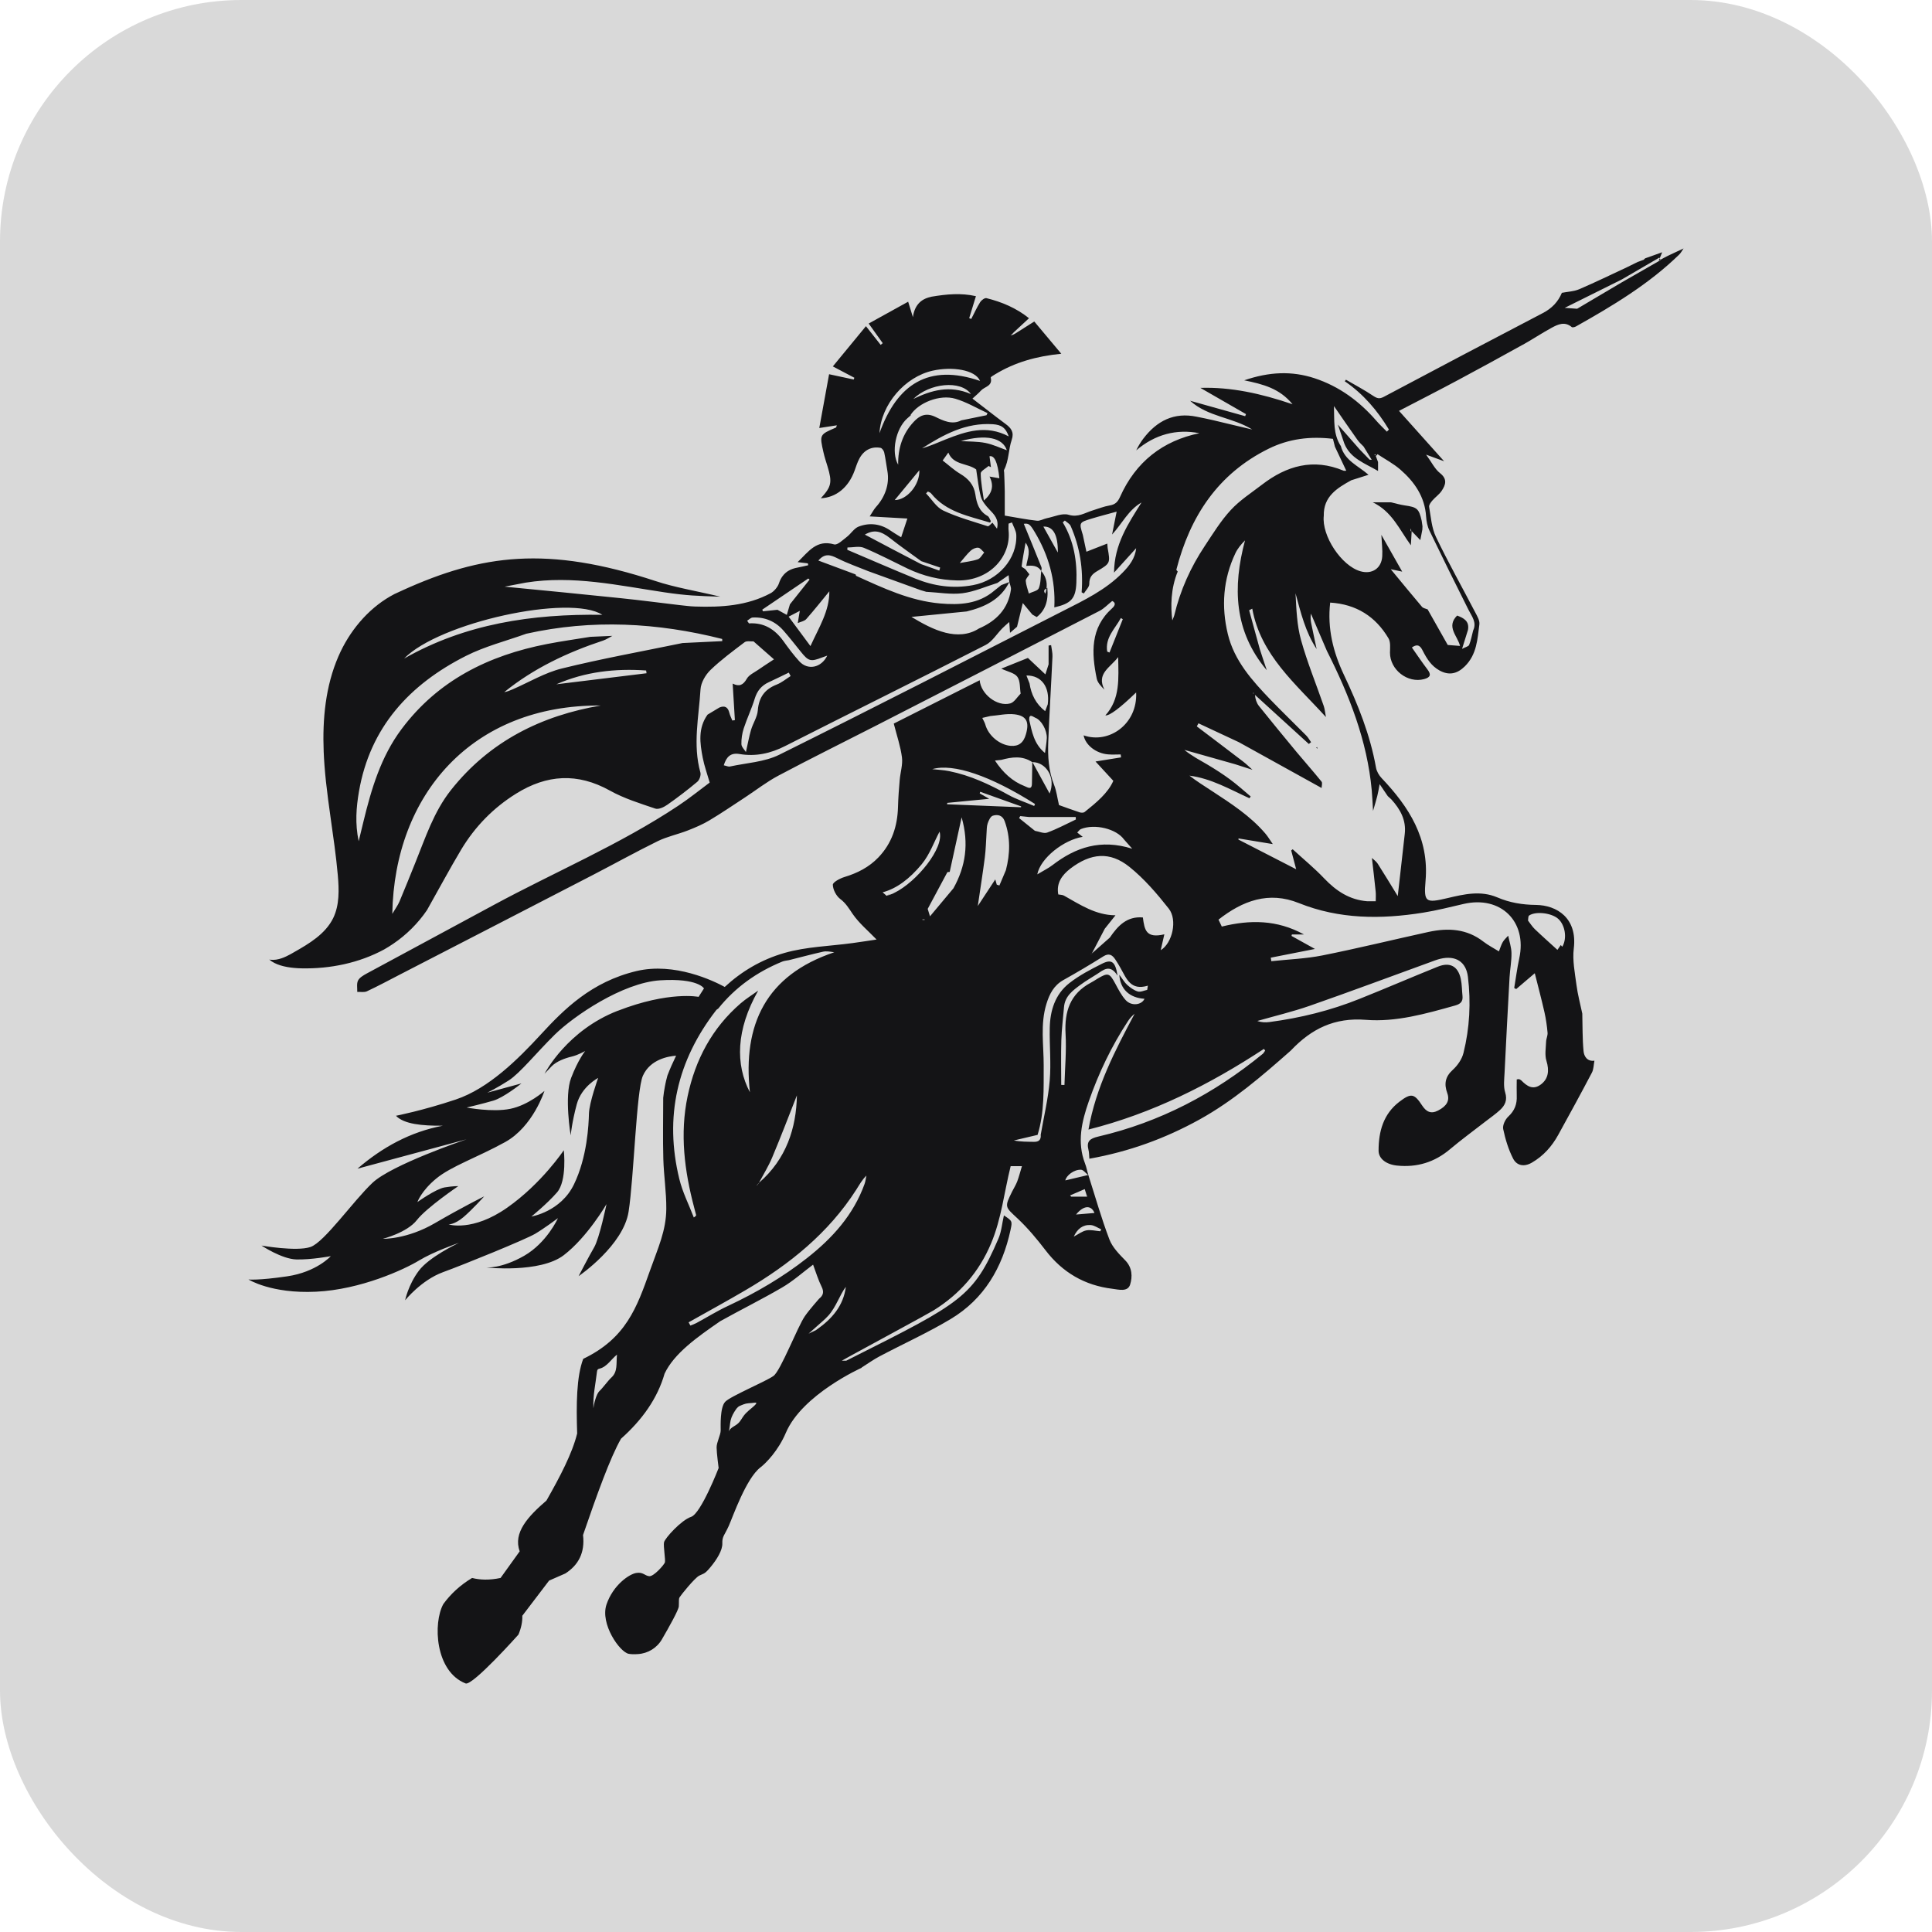 <svg xmlns="http://www.w3.org/2000/svg" width="80" height="80" viewBox="0 0 80 80" fill="none"><g clip-path="url(#clip0_237_2)"><rect width="80" height="80" rx="10" fill="#D9D9D9"></rect><path d="M54.503 30.964C54.522 30.977 54.539 30.99 54.557 31.003C54.55 30.978 54.542 30.955 54.535 30.931C54.525 30.942 54.513 30.952 54.503 30.964Z" fill="#141416"></path><path d="M58.421 22.575C58.434 22.353 58.442 22.207 58.455 21.994C58.597 22.141 58.695 22.244 58.812 22.365C58.843 22.201 58.87 22.067 58.896 21.933C58.899 21.886 58.899 21.84 58.902 21.793C58.892 21.717 58.88 21.641 58.869 21.564C58.755 21.062 58.679 21.001 58.168 20.928C57.974 20.9 57.784 20.843 57.593 20.799H56.841C57.641 21.181 57.94 21.919 58.419 22.577L58.421 22.575ZM58.414 21.903C58.414 21.903 58.425 21.903 58.431 21.903C58.432 21.933 58.435 21.963 58.437 21.994C58.428 21.994 58.421 21.994 58.412 21.994V21.903H58.414Z" fill="#141416"></path><path d="M36.871 37.031C36.817 37.041 36.763 37.053 36.725 37.082C36.757 37.071 36.814 37.05 36.871 37.031Z" fill="#141416"></path><path d="M63.06 14.274C63.461 14.049 63.846 13.793 64.249 13.573C64.511 13.432 64.791 13.298 65.081 13.542C65.111 13.568 65.207 13.546 65.256 13.518C66.778 12.662 68.272 11.768 69.531 10.542C69.605 10.47 69.653 10.373 69.712 10.288C69.497 10.39 69.279 10.489 69.062 10.593C68.964 10.641 68.868 10.695 68.76 10.754C68.763 10.758 68.764 10.762 68.767 10.767C68.228 11.076 67.688 11.384 67.15 11.694C66.543 12.053 65.939 12.412 65.306 12.785C65.154 12.774 64.919 12.757 64.791 12.748C65.516 12.387 66.337 11.98 67.155 11.572C67.672 11.271 68.191 10.969 68.708 10.668C68.714 10.677 68.72 10.687 68.725 10.697C68.713 10.727 68.701 10.758 68.687 10.794C68.711 10.78 68.737 10.767 68.76 10.754C68.749 10.735 68.737 10.717 68.725 10.697C68.764 10.601 68.796 10.523 68.826 10.446C68.59 10.53 68.356 10.615 68.121 10.698C68.095 10.722 68.07 10.747 68.046 10.77L68.05 10.76C67.977 10.788 67.902 10.815 67.829 10.843L67.838 10.835C67.685 10.91 67.533 10.986 67.381 11.06C66.72 11.367 66.065 11.688 65.395 11.975C65.174 12.069 64.916 12.078 64.674 12.125C64.516 12.5 64.259 12.768 63.892 12.96C61.689 14.108 59.493 15.267 57.3 16.432C57.118 16.529 57.02 16.496 56.862 16.392C56.5 16.149 56.111 15.943 55.733 15.723C55.717 15.744 55.702 15.765 55.684 15.787C56.453 16.314 57.038 17 57.512 17.787C57.483 17.817 57.456 17.846 57.428 17.874C57.283 17.725 57.131 17.584 56.995 17.427C56.294 16.618 55.462 16.002 54.433 15.662C53.489 15.353 52.558 15.393 51.52 15.748C52.307 15.91 52.984 16.082 53.522 16.74C52.215 16.293 50.962 16.02 49.704 16.061C50.316 16.412 50.955 16.78 51.594 17.148C51.573 17.198 51.58 17.182 51.559 17.233C50.799 17.019 50.039 16.807 49.279 16.594C50.022 17.267 51.04 17.277 51.853 17.786C51.309 17.655 50.764 17.523 50.218 17.396C49.998 17.344 49.777 17.301 49.555 17.256C48.614 17.059 47.903 17.427 47.344 18.161C47.237 18.303 47.141 18.455 47.049 18.648C47.831 17.982 48.721 17.754 49.665 17.938C48.147 18.251 47.025 19.124 46.377 20.579C46.283 20.787 46.176 20.893 45.947 20.93C45.703 20.971 45.468 21.068 45.229 21.141C44.912 21.238 44.644 21.435 44.249 21.316C43.986 21.236 43.649 21.398 43.346 21.458C43.206 21.486 43.066 21.578 42.935 21.562C42.51 21.515 42.087 21.43 41.605 21.35C41.605 21.045 41.608 20.695 41.605 20.345C41.602 20.084 41.589 19.823 41.58 19.562C41.579 19.528 41.562 19.485 41.576 19.458C41.78 19.065 41.754 18.617 41.893 18.213C42.001 17.895 41.869 17.724 41.636 17.553C41.19 17.223 40.753 16.877 40.267 16.505C40.409 16.373 40.524 16.281 40.622 16.171C40.769 16.008 41.113 15.99 41.024 15.638C41.016 15.608 41.144 15.538 41.214 15.495C42.021 15.005 42.908 14.751 43.946 14.648C43.554 14.18 43.202 13.76 42.827 13.313C42.541 13.493 42.283 13.658 42.024 13.821C41.997 13.834 41.969 13.848 41.942 13.863C41.909 13.87 41.876 13.877 41.843 13.884C41.866 13.867 41.889 13.85 41.912 13.833C41.935 13.808 41.958 13.783 41.981 13.758C42.179 13.575 42.377 13.39 42.609 13.177C42.077 12.752 41.483 12.503 40.848 12.346C40.776 12.327 40.638 12.429 40.588 12.509C40.448 12.732 40.338 12.973 40.217 13.208C40.188 13.197 40.161 13.185 40.132 13.174C40.221 12.883 40.31 12.592 40.411 12.264C39.793 12.122 39.184 12.182 38.574 12.285C38.562 12.285 38.55 12.293 38.539 12.295C38.11 12.386 37.864 12.666 37.802 13.135C37.736 12.917 37.684 12.75 37.605 12.493C37.051 12.8 36.529 13.088 35.97 13.397L36.552 14.21C36.523 14.232 36.495 14.255 36.466 14.28C36.285 14.049 36.103 13.818 35.857 13.506C35.361 14.108 34.939 14.622 34.486 15.172C34.827 15.351 35.101 15.496 35.377 15.642C35.363 15.685 35.367 15.672 35.351 15.715C35.047 15.651 34.741 15.585 34.331 15.496C34.198 16.233 34.067 16.946 33.925 17.723C34.229 17.675 34.432 17.645 34.652 17.611C34.63 17.667 34.627 17.7 34.614 17.705C33.933 17.996 33.931 17.996 34.099 18.734C34.143 18.93 34.208 19.124 34.267 19.317C34.466 19.975 34.429 20.154 33.988 20.632C34.624 20.601 35.134 20.183 35.386 19.489C35.446 19.323 35.499 19.15 35.583 18.993C35.769 18.64 36.085 18.476 36.46 18.544C36.522 18.555 36.597 18.662 36.613 18.735C36.67 18.991 36.7 19.253 36.746 19.511C36.841 20.051 36.643 20.588 36.272 20.994C36.186 21.09 36.124 21.213 36.012 21.383C36.558 21.413 37.031 21.439 37.572 21.471C37.486 21.731 37.408 21.966 37.315 22.248C37.136 22.137 37.003 22.062 36.88 21.975C36.466 21.687 36.009 21.63 35.552 21.806C35.364 21.879 35.238 22.099 35.067 22.231C34.902 22.357 34.675 22.582 34.54 22.542C33.807 22.33 33.481 22.842 33.028 23.277C33.211 23.299 33.331 23.313 33.451 23.327C33.455 23.353 33.461 23.379 33.467 23.405C33.319 23.438 33.173 23.476 33.026 23.502C32.755 23.551 32.547 23.661 32.404 23.859C32.402 23.862 32.401 23.863 32.398 23.866C32.339 23.948 32.291 24.042 32.255 24.154C32.207 24.302 32.053 24.486 31.915 24.561C30.937 25.087 29.869 25.15 28.788 25.115C28.574 25.11 28.361 25.077 28.147 25.057C27.332 24.961 26.518 24.853 25.701 24.769C24.1 24.604 22.497 24.445 20.894 24.292C21.185 24.236 21.478 24.181 21.771 24.125C23.722 23.813 25.607 24.243 27.523 24.528C28.444 24.664 28.887 24.677 29.825 24.707C28.819 24.466 27.944 24.325 27.15 24.062C22.656 22.584 19.947 22.959 16.685 24.436C16.685 24.436 16.682 24.438 16.68 24.439C16.56 24.494 16.44 24.549 16.318 24.605C16.318 24.605 16.317 24.607 16.315 24.608C16.269 24.631 16.224 24.657 16.179 24.683C16.173 24.684 16.169 24.687 16.165 24.69C15.209 25.239 14.455 26.157 14.014 27.177C13.478 28.409 13.349 29.777 13.403 31.126C13.408 31.215 13.412 31.303 13.416 31.392C13.422 31.488 13.428 31.584 13.435 31.68C13.452 31.912 13.474 32.143 13.498 32.372C13.552 32.866 13.619 33.358 13.688 33.849C13.8 34.643 13.916 35.434 13.987 36.232C14.04 36.837 14.061 37.473 13.796 38.018C13.474 38.673 12.805 39.072 12.169 39.432C12.129 39.456 12.089 39.478 12.049 39.501C12.043 39.504 12.037 39.507 12.032 39.51C11.914 39.574 11.792 39.635 11.667 39.678C11.516 39.73 11.359 39.759 11.203 39.741C11.185 39.739 11.168 39.736 11.149 39.733C11.404 39.953 11.8 40.044 12.168 40.079C12.174 40.08 12.178 40.08 12.184 40.08C12.29 40.09 12.392 40.096 12.49 40.097C13.671 40.122 14.873 39.875 15.907 39.314C16.035 39.241 16.16 39.163 16.282 39.08C16.828 38.711 17.308 38.233 17.679 37.689C17.817 37.444 17.954 37.196 18.091 36.95L18.092 36.948C18.19 36.772 18.288 36.596 18.386 36.421C18.62 35.998 18.858 35.58 19.105 35.166C19.673 34.225 20.425 33.452 21.369 32.864C22.645 32.068 23.915 31.991 25.255 32.737C25.84 33.063 26.498 33.266 27.137 33.483C27.271 33.527 27.492 33.422 27.63 33.325C28.058 33.025 28.474 32.707 28.874 32.372C28.964 32.296 29.033 32.099 29.002 31.988C28.68 30.838 28.937 29.687 29.007 28.543C29.025 28.266 29.211 27.945 29.418 27.744C29.854 27.323 30.348 26.961 30.832 26.593C30.915 26.529 31.076 26.565 31.201 26.557C31.467 26.79 31.733 27.025 32.049 27.302C31.78 27.479 31.583 27.603 31.394 27.736C31.228 27.851 31.016 27.944 30.925 28.103C30.77 28.375 30.605 28.441 30.338 28.306C30.368 28.81 30.398 29.315 30.43 29.819C30.394 29.825 30.359 29.829 30.323 29.835C30.282 29.729 30.227 29.626 30.2 29.515C30.144 29.285 30.016 29.204 29.79 29.296C29.627 29.395 29.463 29.492 29.299 29.591C28.898 30.15 28.98 30.767 29.099 31.379C29.164 31.716 29.283 32.041 29.387 32.404C28.963 32.719 28.539 33.063 28.085 33.364C25.663 34.974 22.978 36.103 20.43 37.481C18.68 38.43 16.926 39.368 15.176 40.316C15.043 40.39 14.886 40.48 14.824 40.605C14.761 40.733 14.798 40.914 14.793 41.072C14.926 41.066 15.08 41.1 15.194 41.047C15.656 40.831 16.108 40.587 16.564 40.352C19.223 38.98 21.884 37.61 24.541 36.235C25.442 35.769 26.328 35.276 27.238 34.829C27.628 34.639 28.068 34.548 28.477 34.389C28.783 34.269 29.092 34.139 29.374 33.97C29.874 33.672 30.355 33.342 30.842 33.024C31.305 32.72 31.745 32.375 32.233 32.117C33.55 31.416 34.889 30.756 36.218 30.076C39.326 28.484 42.432 26.892 45.536 25.292C45.713 25.201 45.855 25.045 46.054 24.886C46.173 24.939 46.217 25.04 46.049 25.189C45.14 26.005 45.196 27.038 45.413 28.097C45.447 28.262 45.58 28.405 45.733 28.558C45.386 27.891 45.972 27.644 46.301 27.209C46.315 28.103 46.391 28.938 45.771 29.623C45.944 29.642 46.369 29.325 47.045 28.673C47.111 29.981 45.916 30.818 44.87 30.449C44.945 30.851 45.383 31.197 45.884 31.237C46.056 31.252 46.232 31.24 46.406 31.24C46.41 31.28 46.414 31.322 46.42 31.362C46.09 31.415 45.761 31.468 45.363 31.532C45.591 31.78 45.821 32.03 46.1 32.332C45.883 32.835 45.399 33.233 44.909 33.626C44.866 33.66 44.771 33.657 44.711 33.639C44.406 33.538 44.104 33.427 43.851 33.336C43.778 33.028 43.747 32.753 43.649 32.505C43.418 31.925 43.383 31.323 43.406 30.717C43.452 29.541 43.527 28.366 43.58 27.189C43.587 27.032 43.544 26.872 43.524 26.714C43.489 26.72 43.455 26.724 43.42 26.73V27.509C43.382 27.627 43.344 27.746 43.287 27.925C43.001 27.657 42.781 27.451 42.563 27.244C42.207 27.388 41.852 27.529 41.461 27.687C41.733 27.816 42.011 27.863 42.128 28.027C42.252 28.201 42.224 28.485 42.263 28.721C42.12 28.862 42 29.081 41.832 29.127C41.286 29.273 40.611 28.734 40.567 28.167C39.369 28.772 38.171 29.376 37.009 29.962C37.137 30.465 37.289 30.905 37.348 31.359C37.387 31.66 37.282 31.98 37.255 32.292C37.222 32.669 37.194 33.047 37.184 33.424C37.161 34.215 36.929 34.922 36.373 35.503C35.985 35.908 35.505 36.153 34.968 36.315C34.781 36.372 34.484 36.53 34.486 36.637C34.491 36.841 34.627 37.1 34.794 37.226C35.028 37.402 35.152 37.619 35.31 37.849C35.571 38.228 35.94 38.534 36.297 38.904C35.989 38.95 35.649 39.003 35.308 39.05C34.366 39.179 33.393 39.199 32.488 39.458C31.516 39.736 30.701 40.228 30.01 40.867C29.548 40.616 27.933 39.835 26.358 40.209C24.494 40.652 23.357 41.789 22.402 42.827C21.447 43.864 20.236 45.07 18.871 45.529C17.505 45.986 16.396 46.202 16.396 46.202C16.729 46.549 17.475 46.62 18.341 46.613C16.991 46.867 15.834 47.505 14.801 48.393L19.318 47.176C19.224 47.208 16.216 48.232 15.425 48.977C14.62 49.735 13.431 51.44 12.856 51.635C12.28 51.833 10.828 51.576 10.828 51.576C10.828 51.576 11.667 52.134 12.27 52.151C12.875 52.168 13.697 52.015 13.697 52.015C13.697 52.015 13.108 52.671 11.892 52.85C10.677 53.028 10.288 52.98 10.288 52.98C10.288 52.98 11.23 53.576 13.083 53.487C14.938 53.4 16.741 52.565 17.357 52.191C17.934 51.841 18.887 51.503 19.005 51.463C18.88 51.523 17.765 52.059 17.345 52.616C16.901 53.207 16.776 53.841 16.776 53.841C16.776 53.841 17.442 53.009 18.341 52.679C19.24 52.351 21.761 51.324 22.161 51.088C22.547 50.857 23.072 50.466 23.103 50.441C23.09 50.473 22.633 51.465 21.707 51.998C20.766 52.538 20.127 52.485 20.127 52.485C20.127 52.485 22.362 52.727 23.345 51.974C24.327 51.221 25.114 49.86 25.114 49.86C25.114 49.86 24.824 51.273 24.599 51.655C24.38 52.029 23.98 52.804 23.959 52.843C24.015 52.804 25.812 51.563 26.029 50.171C26.249 48.758 26.35 45.153 26.621 44.544C26.924 43.862 27.684 43.736 27.996 43.714C27.865 43.983 27.743 44.257 27.636 44.537C27.615 44.61 27.597 44.683 27.579 44.759C27.572 44.791 27.565 44.822 27.559 44.854L27.558 44.858C27.555 44.868 27.554 44.878 27.551 44.888C27.551 44.895 27.548 44.901 27.548 44.908C27.542 44.934 27.536 44.96 27.532 44.987C27.502 45.141 27.479 45.298 27.462 45.459C27.462 46.315 27.443 47.154 27.467 47.99C27.486 48.679 27.595 49.367 27.59 50.055C27.582 50.966 27.25 51.664 26.912 52.619C26.369 54.148 25.922 55.414 24.15 56.267C23.869 57.008 23.86 58.148 23.899 59.357C23.695 60.185 23.189 61.147 22.628 62.134C21.865 62.792 21.237 63.465 21.52 64.236L20.727 65.34C20.253 65.439 19.874 65.422 19.548 65.34C19.049 65.64 18.661 66.004 18.358 66.419C17.924 67.204 18.013 69.209 19.278 69.707C19.564 69.82 21.467 67.686 21.467 67.686C21.58 67.418 21.636 67.157 21.628 66.905L22.737 65.449L23.412 65.153C23.942 64.809 24.228 64.306 24.142 63.562C24.709 61.913 25.267 60.353 25.715 59.574C26.588 58.796 27.223 57.912 27.519 56.879C27.911 56.046 28.858 55.373 29.825 54.707C30.675 54.233 31.549 53.801 32.388 53.311C32.844 53.045 33.245 52.682 33.668 52.366C33.785 52.678 33.879 52.995 34.024 53.287C34.13 53.503 34.084 53.645 33.916 53.778C33.916 53.778 33.511 54.234 33.329 54.498C33.03 54.927 32.326 56.758 32.03 56.973C31.71 57.205 30.25 57.811 30.029 58.045C29.808 58.279 29.842 59.048 29.842 59.231C29.842 59.415 29.673 59.717 29.673 59.935C29.673 60.153 29.757 60.787 29.757 60.787C29.757 60.787 29.026 62.675 28.618 62.809C28.21 62.943 27.531 63.696 27.496 63.863C27.462 64.029 27.564 64.598 27.531 64.698C27.496 64.799 27.071 65.284 26.884 65.267C26.697 65.25 26.628 65.082 26.34 65.134C26.051 65.183 25.387 65.634 25.114 66.438C24.843 67.24 25.66 68.411 26.034 68.481C26.142 68.501 26.276 68.502 26.414 68.492C26.828 68.467 27.202 68.239 27.409 67.881C27.7 67.379 28.101 66.664 28.108 66.515C28.12 66.282 28.097 66.214 28.143 66.137C28.187 66.058 28.758 65.345 28.954 65.244C29.151 65.144 29.174 65.189 29.423 64.888C29.673 64.587 29.921 64.197 29.91 63.908C29.899 63.617 30.004 63.567 30.175 63.188C30.345 62.81 30.891 61.218 31.49 60.76C31.717 60.587 32.23 60.062 32.538 59.334C33.215 57.738 35.679 56.637 35.679 56.637L35.675 56.629C35.955 56.449 36.18 56.291 36.423 56.162C37.401 55.645 38.416 55.187 39.364 54.619C40.754 53.787 41.508 52.486 41.844 50.929C41.924 50.559 41.915 50.558 41.57 50.327C41.493 50.656 41.471 50.99 41.343 51.288C40.31 53.691 39.802 53.95 35.312 56.207C35.255 56.237 35.196 56.266 35.137 56.296C35.104 56.311 35.073 56.329 35.04 56.344H34.857C34.892 56.324 34.963 56.284 35.065 56.228C35.117 56.198 35.178 56.165 35.245 56.128C36.182 55.615 38.418 54.409 38.658 54.26C39.743 53.584 40.539 52.675 41.039 51.486C41.468 50.465 41.577 49.383 41.849 48.288H42.316C42.25 48.505 42.197 48.715 42.122 48.919C42.067 49.062 41.983 49.195 41.913 49.334C41.586 49.993 41.612 49.966 42.138 50.457C42.561 50.854 42.938 51.307 43.291 51.768C43.996 52.692 44.917 53.227 46.064 53.366C46.315 53.396 46.696 53.51 46.796 53.191C46.895 52.871 46.891 52.496 46.597 52.192C46.342 51.932 46.062 51.648 45.937 51.32C45.605 50.446 45.35 49.543 45.065 48.652C45.015 48.495 44.988 48.327 44.927 48.173C44.59 47.291 44.792 46.441 45.085 45.602C45.495 44.43 46.026 43.317 46.71 42.278C46.783 42.166 46.874 42.066 46.982 41.978C46.173 43.499 45.38 45.017 45.071 46.772C47.716 46.106 50.089 44.908 52.336 43.433C52.353 43.456 52.37 43.478 52.388 43.503C52.353 43.549 52.327 43.606 52.285 43.64C50.273 45.289 48.022 46.471 45.479 47.062C45.124 47.145 44.981 47.26 45.072 47.618C45.1 47.727 45.096 47.843 45.108 47.98C46.752 47.688 48.249 47.141 49.668 46.357C51.06 45.586 52.251 44.559 53.433 43.516C53.442 43.507 53.458 43.493 53.466 43.484C54.305 42.602 55.256 42.126 56.556 42.229C57.805 42.33 59.04 41.976 60.253 41.636C60.472 41.575 60.582 41.474 60.559 41.243C60.534 41.007 60.538 40.765 60.488 40.534C60.373 40.007 60.037 39.825 59.532 40.03C58.45 40.465 57.38 40.928 56.296 41.361C55.095 41.844 53.847 42.152 52.563 42.321C52.402 42.341 52.238 42.338 52.063 42.276C52.787 42.069 53.522 41.895 54.232 41.648C55.896 41.067 57.548 40.45 59.204 39.848C59.349 39.796 59.494 39.736 59.645 39.7C60.267 39.553 60.705 39.816 60.783 40.444C60.912 41.503 60.857 42.563 60.6 43.599C60.537 43.857 60.355 44.12 60.154 44.302C59.837 44.589 59.793 44.89 59.928 45.262C60.041 45.572 59.909 45.798 59.55 45.984C59.25 46.141 59.055 46.032 58.888 45.777C58.562 45.277 58.431 45.251 57.944 45.622C57.278 46.132 57.084 46.857 57.084 47.646C57.084 47.976 57.397 48.218 57.848 48.264C58.671 48.348 59.401 48.128 60.04 47.588C60.52 47.184 61.028 46.814 61.524 46.428C61.721 46.275 61.929 46.132 62.112 45.963C62.321 45.768 62.425 45.554 62.326 45.234C62.248 44.983 62.288 44.692 62.301 44.42C62.364 43.1 62.435 41.781 62.508 40.461C62.527 40.13 62.593 39.798 62.587 39.467C62.584 39.226 62.499 38.986 62.451 38.745C62.374 38.832 62.284 38.91 62.227 39.007C62.162 39.117 62.126 39.246 62.067 39.395C61.843 39.255 61.622 39.143 61.429 38.994C60.738 38.455 59.96 38.414 59.149 38.59C57.684 38.911 56.226 39.269 54.754 39.563C54.062 39.7 53.349 39.725 52.643 39.801C52.636 39.752 52.627 39.703 52.62 39.655C53.206 39.539 53.792 39.424 54.449 39.294C54.087 39.093 53.782 38.924 53.479 38.755C53.486 38.723 53.486 38.728 53.494 38.695H53.995C52.879 38.079 51.755 38.08 50.592 38.367C50.517 38.209 50.53 38.236 50.455 38.08C51.455 37.296 52.535 36.892 53.782 37.394C55.456 38.066 57.181 38.07 58.924 37.792C59.488 37.702 60.044 37.56 60.602 37.431C62.139 37.073 63.244 38.155 62.909 39.685C62.821 40.089 62.77 40.501 62.7 40.91C62.727 40.925 62.754 40.94 62.781 40.956C63.018 40.754 63.254 40.553 63.552 40.299C63.69 40.849 63.831 41.377 63.952 41.911C64.015 42.189 64.055 42.474 64.081 42.758C64.093 42.88 64.025 43.007 64.021 43.133C64.011 43.398 63.959 43.681 64.034 43.924C64.159 44.33 64.117 44.673 63.802 44.907C63.471 45.151 63.226 44.973 62.994 44.738C62.969 44.715 62.936 44.701 62.904 44.686C62.896 44.682 62.883 44.686 62.805 44.696C62.805 44.916 62.797 45.145 62.805 45.374C62.821 45.715 62.719 45.989 62.458 46.232C62.328 46.351 62.211 46.596 62.244 46.752C62.333 47.173 62.461 47.599 62.657 47.979C62.81 48.272 63.113 48.328 63.432 48.142C63.912 47.863 64.262 47.467 64.525 46.989C64.995 46.136 65.463 45.281 65.916 44.418C65.992 44.274 65.989 44.086 66.022 43.92C65.722 43.964 65.592 43.736 65.572 43.532C65.522 43.014 65.533 42.49 65.519 41.97C65.437 41.575 65.329 41.183 65.278 40.784C65.212 40.282 65.107 39.766 65.167 39.275C65.322 38.017 64.468 37.481 63.598 37.471C63.037 37.465 62.512 37.378 62.001 37.159C61.309 36.864 60.623 37.027 59.932 37.19C59.033 37.402 58.951 37.365 59.029 36.472C59.181 34.718 58.345 33.415 57.21 32.22C57.098 32.103 57.003 31.937 56.976 31.779C56.736 30.432 56.233 29.177 55.651 27.948C55.206 27.007 54.956 26.027 55.08 24.952C56.161 25.019 56.959 25.527 57.494 26.431C57.586 26.585 57.559 26.822 57.556 27.02C57.552 27.733 58.285 28.305 58.971 28.12C59.233 28.048 59.272 27.934 59.105 27.716C58.884 27.426 58.682 27.123 58.463 26.812C58.739 26.614 58.839 26.799 58.922 26.964C59.088 27.286 59.27 27.575 59.605 27.762C59.998 27.979 60.336 27.906 60.656 27.591C61.153 27.101 61.178 26.466 61.258 25.852C61.278 25.697 61.169 25.515 61.089 25.362C60.546 24.319 59.968 23.293 59.46 22.233C59.28 21.859 59.251 21.409 59.177 20.989C59.164 20.912 59.244 20.803 59.307 20.73C59.429 20.587 59.596 20.476 59.698 20.322C59.861 20.075 59.942 19.839 59.629 19.592C59.412 19.422 59.283 19.142 59.052 18.826C59.349 18.935 59.549 19.008 59.797 19.099C59.155 18.383 58.553 17.71 57.93 17.013C58.757 16.582 59.579 16.164 60.392 15.728C61.285 15.251 62.173 14.763 63.06 14.271V14.274ZM24.943 25.458C22.036 25.416 19.27 25.826 16.733 27.27C18.18 25.779 23.59 24.59 24.943 25.458ZM18.671 32.717C17.959 33.619 17.618 34.683 17.199 35.719C16.98 36.258 16.767 36.799 16.54 37.334C16.471 37.493 16.364 37.636 16.244 37.842C16.33 32.894 19.552 29.177 24.877 29.214C22.444 29.628 20.286 30.676 18.671 32.717ZM23.037 28.335C24.232 27.812 25.476 27.674 26.755 27.763C26.761 27.802 26.766 27.839 26.772 27.878C25.524 28.031 24.277 28.183 23.037 28.335ZM28.262 26.627C26.594 26.972 24.916 27.273 23.264 27.681C22.559 27.855 21.907 28.249 21.23 28.543C21.116 28.591 21.004 28.641 20.879 28.66C22.1 27.67 23.494 27.015 24.975 26.524C25.109 26.479 25.229 26.396 25.356 26.33C25.053 26.345 24.748 26.358 24.444 26.37C23.846 26.468 23.245 26.551 22.652 26.667C20.227 27.137 18.131 28.176 16.623 30.196C15.771 31.336 15.376 32.672 15.047 34.03C14.988 34.272 14.929 34.513 14.852 34.834C14.696 34.091 14.752 33.428 14.864 32.773C15.324 30.111 16.959 28.34 19.291 27.161C20.078 26.763 20.957 26.542 21.794 26.241C24.518 25.634 27.219 25.779 29.904 26.458C29.904 26.488 29.904 26.518 29.907 26.548C29.359 26.574 28.809 26.601 28.262 26.627ZM25.313 57.044C25.178 57.167 24.956 57.478 24.82 57.602C24.691 57.723 24.591 58.134 24.571 58.31C24.554 57.743 24.653 57.366 24.719 56.803C24.724 56.77 24.729 56.734 24.751 56.71C24.774 56.685 24.808 56.677 24.841 56.668C25.126 56.598 25.318 56.274 25.548 56.092C25.509 56.46 25.59 56.794 25.313 57.044ZM31.009 58.402C30.938 58.466 30.869 58.529 30.81 58.605C30.724 58.714 30.667 58.846 30.563 58.939C30.496 59.002 30.412 59.044 30.336 59.095C30.27 59.141 30.207 59.198 30.174 59.27C30.224 59.124 30.218 58.963 30.254 58.813C30.293 58.647 30.379 58.496 30.477 58.356C30.503 58.322 30.527 58.287 30.562 58.26C30.601 58.227 30.649 58.207 30.697 58.188C30.759 58.162 30.822 58.137 30.888 58.121C30.964 58.104 31.044 58.101 31.123 58.096C31.157 58.095 31.299 58.066 31.316 58.092C31.346 58.137 31.05 58.364 31.009 58.402ZM25.578 41.854C23.498 42.662 22.586 44.39 22.549 44.461C22.566 44.443 22.659 44.34 22.842 44.153C23.043 43.946 23.403 43.814 23.674 43.751C23.941 43.688 24.231 43.519 24.231 43.519C24.231 43.519 23.935 43.884 23.648 44.638C23.359 45.393 23.63 47.014 23.63 47.014C23.63 47.014 23.682 46.467 23.882 45.727C24.081 44.987 24.768 44.635 24.768 44.635C24.768 44.635 24.4 45.652 24.387 46.115C24.375 46.576 24.317 47.904 23.767 49.042C23.218 50.179 22.003 50.374 22.003 50.374C22.003 50.374 22.641 49.861 23.064 49.376C23.487 48.891 23.346 47.628 23.346 47.628C23.346 47.628 22.434 49.003 20.999 50.009C19.564 51.015 18.575 50.701 18.575 50.701C18.575 50.701 18.825 50.708 19.189 50.4C19.542 50.101 20.019 49.572 20.049 49.539C20.022 49.552 19.147 49.984 18.006 50.649C16.848 51.325 15.851 51.297 15.851 51.297C15.851 51.297 16.856 51.042 17.262 50.52C17.669 50 18.977 49.115 18.977 49.115C18.977 49.115 18.763 49.109 18.406 49.169C18.047 49.23 17.284 49.775 17.284 49.775C17.284 49.775 17.439 49.318 18.059 48.805C18.68 48.291 19.757 47.931 20.917 47.291C22.075 46.651 22.544 45.173 22.544 45.173C22.544 45.173 21.886 45.758 21.135 45.913C20.382 46.068 19.322 45.86 19.322 45.86C19.322 45.86 20.003 45.702 20.434 45.573C20.851 45.449 21.549 44.898 21.592 44.862L20.178 45.246C20.178 45.246 20.592 45.044 21.065 44.739C21.537 44.434 22.202 43.6 22.972 42.842C23.742 42.084 25.775 40.688 27.344 40.592C28.914 40.496 29.15 40.928 29.15 40.928L28.927 41.278C28.927 41.278 27.706 41.029 25.583 41.854H25.578ZM28.13 48.823C27.502 46.252 28.036 43.918 29.657 41.828C29.677 41.801 29.71 41.786 29.739 41.765C30.45 40.878 31.348 40.243 32.396 39.816C32.481 39.782 32.577 39.776 32.668 39.758C33.138 39.64 33.606 39.514 34.078 39.408C34.214 39.377 34.363 39.403 34.544 39.432C31.721 40.375 30.746 42.418 31.052 45.228C30.447 44.079 30.474 42.643 31.395 41.019C31.151 41.195 30.891 41.354 30.665 41.55C29.484 42.572 28.792 43.877 28.473 45.39C28.145 46.949 28.342 48.482 28.743 49.999C28.77 50.103 28.799 50.205 28.824 50.31C28.828 50.331 28.816 50.356 28.729 50.413C28.526 49.884 28.263 49.37 28.13 48.823ZM32.998 45.357C32.974 46.701 32.566 47.992 31.424 48.98C31.419 48.987 31.415 48.995 31.411 49.002C31.391 49.029 31.371 49.057 31.351 49.085C31.335 49.086 31.319 49.088 31.319 49.088C31.319 49.088 31.332 49.083 31.346 49.079C31.365 49.052 31.385 49.023 31.405 48.996C31.411 48.99 31.418 48.984 31.424 48.98C31.61 48.631 31.823 48.291 31.975 47.927C32.345 47.046 32.684 46.153 32.998 45.357ZM33.819 55.055C33.806 55.065 33.791 55.074 33.777 55.084C33.678 55.131 33.58 55.177 33.481 55.224L34.03 54.737C34.126 54.652 34.221 54.566 34.301 54.476C34.627 54.111 34.771 53.616 35.025 53.284C34.926 54.071 34.448 54.614 33.819 55.055ZM35.798 49.03C35.337 50.307 34.471 51.267 33.419 52.093C32.411 52.887 31.313 53.526 30.154 54.071C29.701 54.281 29.276 54.546 28.837 54.784C28.799 54.804 28.762 54.82 28.722 54.836C28.677 54.854 28.633 54.87 28.588 54.889C28.564 54.844 28.539 54.8 28.513 54.755C28.543 54.738 28.574 54.721 28.602 54.705C29.358 54.28 30.119 53.864 30.866 53.426C32.689 52.358 34.306 51.06 35.459 49.258C35.584 49.063 35.692 48.858 35.876 48.679C35.851 48.797 35.838 48.919 35.798 49.03ZM63.317 37.91C63.597 37.719 64.265 37.806 64.529 38.053C64.808 38.311 64.89 38.838 64.706 39.176C64.702 39.186 64.69 39.192 64.683 39.2C64.666 39.178 64.648 39.153 64.631 39.13C64.581 39.202 64.532 39.272 64.489 39.332C64.17 39.04 63.857 38.764 63.555 38.475C63.446 38.371 63.366 38.239 63.272 38.119C63.285 38.047 63.274 37.938 63.317 37.91ZM56.936 18.807C56.943 18.816 56.959 18.823 56.959 18.83C56.959 18.839 56.944 18.847 56.937 18.856C56.928 18.849 56.921 18.84 56.913 18.833C56.92 18.824 56.927 18.816 56.936 18.807ZM43.803 22.879C43.589 22.494 43.395 22.147 43.203 21.804C43.607 21.789 43.811 22.138 43.803 22.879ZM43.114 23.64C43.087 23.882 43.102 24.138 43.015 24.356C42.971 24.468 42.745 24.505 42.602 24.577C42.556 24.403 42.487 24.23 42.474 24.055C42.467 23.971 42.567 23.878 42.625 23.782C42.57 23.711 42.513 23.638 42.455 23.565C42.402 23.526 42.298 23.481 42.303 23.449C42.344 23.135 42.405 22.823 42.467 22.471C42.719 22.817 42.535 23.127 42.497 23.433C42.734 23.41 42.964 23.406 43.114 23.64ZM40.802 18.341C40.473 18.276 40.129 18.287 39.787 18.264C40.828 17.972 41.52 18.127 41.691 18.644C41.414 18.546 41.115 18.403 40.802 18.341ZM39.059 21.141C38.773 21.006 38.581 20.674 38.346 20.432C38.371 20.405 38.397 20.377 38.421 20.352C38.467 20.377 38.526 20.393 38.556 20.432C39.184 21.21 40.119 21.37 40.998 21.64C41.001 21.64 41.019 21.601 41.03 21.579C40.986 21.506 40.96 21.402 40.895 21.366C40.54 21.17 40.441 20.839 40.388 20.476C40.33 20.079 40.098 19.82 39.757 19.618C39.502 19.466 39.279 19.257 39.033 19.068C39.139 18.92 39.2 18.836 39.269 18.74C39.48 19.271 40.072 19.172 40.422 19.44C40.484 19.826 40.517 20.206 40.616 20.568C40.669 20.759 40.816 20.936 40.957 21.084C41.166 21.303 41.379 21.503 41.283 21.892C41.205 21.789 41.151 21.717 41.096 21.644C41.03 21.695 40.944 21.804 40.898 21.79C40.279 21.59 39.644 21.416 39.059 21.141ZM40.754 22.878C40.667 22.975 40.595 23.124 40.486 23.161C40.247 23.241 39.989 23.266 39.743 23.313C39.911 23.118 40.037 22.946 40.193 22.803C40.273 22.73 40.407 22.668 40.507 22.68C40.596 22.688 40.672 22.807 40.754 22.878ZM40.741 20.726C40.69 20.343 40.613 19.973 40.609 19.605C40.608 19.503 40.82 19.399 40.934 19.296C40.967 19.311 41 19.329 41.033 19.344C41.013 19.195 40.993 19.045 40.973 18.892C41.172 18.853 41.309 19.114 41.382 19.804C41.261 19.783 41.148 19.763 40.975 19.733C41.178 20.141 41.066 20.442 40.741 20.726ZM41.113 17.566C41.477 17.591 41.643 17.715 41.77 18.071C40.839 17.578 39.997 17.863 39.161 18.194C38.835 18.323 38.517 18.471 38.18 18.564C39.076 17.991 39.999 17.492 41.113 17.566ZM40.892 17.107C40.878 17.137 40.862 17.165 40.848 17.194C40.5 17.264 40.154 17.336 39.806 17.406C39.42 17.604 39.05 17.416 38.739 17.265C38.331 17.066 38.065 17.217 37.828 17.475C37.371 17.965 37.18 18.569 37.191 19.243C36.891 18.724 37.088 17.747 37.572 17.321C37.621 17.278 37.669 17.237 37.716 17.194L37.704 17.182C38.029 16.678 38.913 16.319 39.559 16.511C40.022 16.647 40.45 16.903 40.892 17.107ZM37.819 16.52C38.484 15.864 39.785 15.727 40.204 16.317C39.318 15.937 38.561 16.161 37.819 16.52ZM36.417 17.938C36.485 16.741 37.472 15.604 38.618 15.349C39.428 15.168 40.382 15.308 40.583 15.774C38.456 15.042 37.143 15.907 36.417 17.938ZM37.048 20.707C37.367 20.319 37.722 19.89 38.068 19.471C38.091 20.079 37.549 20.708 37.048 20.707ZM36.865 22.291C37.282 22.621 37.72 22.923 38.148 23.237C38.408 23.326 38.668 23.415 38.93 23.502C38.918 23.544 38.905 23.585 38.894 23.627C38.644 23.538 38.394 23.449 38.145 23.362C37.749 23.154 37.351 22.948 36.955 22.741C36.568 22.538 36.183 22.333 35.812 22.137C36.18 21.923 36.466 21.975 36.865 22.291ZM35.088 22.671C35.318 22.671 35.577 22.602 35.772 22.684C36.386 22.939 36.976 23.253 37.575 23.541C38.229 23.853 38.911 24.019 39.642 24.035C41 24.061 41.875 23.018 41.763 21.963C41.753 21.872 41.763 21.777 41.763 21.683C41.81 21.665 41.856 21.65 41.903 21.633C41.965 21.803 42.073 21.972 42.082 22.145C42.127 23.133 41.332 24.035 40.292 24.229C39.466 24.383 38.674 24.271 37.908 23.961C36.963 23.575 36.026 23.166 35.086 22.767C35.086 22.734 35.088 22.703 35.09 22.671H35.088ZM34.676 23.118C35.088 23.325 35.528 23.478 35.958 23.653C36.677 23.913 37.397 24.174 38.117 24.435C38.203 24.461 38.289 24.486 38.375 24.512L38.368 24.506C38.864 24.532 39.368 24.625 39.852 24.565C40.345 24.502 40.816 24.287 41.297 24.14C41.444 24.039 41.59 23.938 41.764 23.816C41.78 23.961 41.787 24.031 41.794 24.1C41.817 24.206 41.875 24.317 41.86 24.418C41.745 25.219 41.25 25.716 40.532 26.027C40.101 26.305 39.606 26.313 39.155 26.2C38.65 26.073 38.178 25.807 37.74 25.545C38.503 25.469 39.266 25.393 40.029 25.319C40.771 25.136 41.431 24.832 41.793 24.101C41.681 24.143 41.569 24.186 41.458 24.229C41.365 24.303 41.273 24.378 41.179 24.452C40.522 25.017 39.733 25.058 38.928 24.988C37.684 24.878 36.571 24.352 35.455 23.846C35.44 23.839 35.438 23.806 35.429 23.786C34.92 23.597 34.412 23.408 33.886 23.211C34.155 22.896 34.392 22.975 34.676 23.118ZM33.385 25.636C33.718 25.259 34.03 24.865 34.341 24.485C34.349 25.302 33.903 25.992 33.559 26.753C33.239 26.322 32.951 25.933 32.656 25.535C32.804 25.458 32.947 25.383 33.119 25.294C33.107 25.359 33.102 25.389 33.096 25.421C33.076 25.547 33.054 25.673 33.034 25.8C33.153 25.746 33.306 25.723 33.385 25.636ZM33.468 23.955C33.487 23.969 33.505 23.985 33.524 23.999C33.252 24.34 32.981 24.683 32.709 25.024C32.671 25.154 32.632 25.286 32.58 25.461C32.448 25.389 32.32 25.32 32.194 25.25C31.993 25.272 31.793 25.292 31.593 25.313C31.583 25.29 31.573 25.267 31.564 25.244C32.198 24.814 32.834 24.385 33.468 23.955ZM31.013 25.813C30.987 25.776 30.963 25.74 30.937 25.703C31.013 25.657 31.088 25.574 31.167 25.57C31.672 25.545 32.103 25.727 32.438 26.107C32.689 26.392 32.923 26.693 33.162 26.989C33.478 27.383 33.566 27.408 34.043 27.224C34.106 27.2 34.17 27.178 34.255 27.148C34.007 27.656 33.448 27.767 33.099 27.385C32.86 27.124 32.646 26.835 32.438 26.545C32.086 26.058 31.638 25.773 31.013 25.813ZM30.797 30.159C30.934 29.742 31.125 29.345 31.253 28.926C31.352 28.604 31.533 28.386 31.833 28.249C32.112 28.12 32.386 27.984 32.662 27.851C32.688 27.898 32.714 27.945 32.738 27.994C32.549 28.113 32.37 28.265 32.165 28.345C31.665 28.54 31.422 28.876 31.379 29.416C31.358 29.69 31.18 29.948 31.099 30.222C31.016 30.507 30.964 30.802 30.887 31.14C30.828 31.043 30.704 30.931 30.7 30.815C30.694 30.596 30.73 30.366 30.797 30.159ZM45.942 27.02C45.91 27.007 45.878 26.994 45.847 26.981C45.752 26.399 46.174 26.034 46.413 25.591C46.439 25.607 46.465 25.624 46.492 25.641C46.308 26.101 46.126 26.56 45.942 27.02ZM46.487 23.709C45.784 24.429 44.881 24.859 44.001 25.307C40.095 27.3 36.193 29.305 32.266 31.253C31.655 31.555 30.911 31.59 30.227 31.739C30.157 31.755 30.072 31.71 29.97 31.69C30.076 31.343 30.249 31.16 30.621 31.222C31.289 31.335 31.906 31.2 32.517 30.889C35.278 29.488 38.055 28.117 40.813 26.707C41.09 26.565 41.276 26.247 41.507 26.014C41.587 25.931 41.678 25.858 41.791 25.756C41.803 25.911 41.812 26.024 41.823 26.203C41.945 26.098 42.028 26.025 42.113 25.952C42.184 25.661 42.254 25.369 42.352 24.971C42.531 25.187 42.639 25.317 42.748 25.448C42.806 25.481 42.864 25.514 42.928 25.551C43.274 25.287 43.421 24.883 43.367 24.339C43.357 24.348 43.346 24.356 43.334 24.363C43.326 24.435 43.31 24.508 43.285 24.582C43.249 24.539 43.225 24.484 43.241 24.445C43.255 24.413 43.293 24.392 43.334 24.363C43.367 24.104 43.303 23.863 43.116 23.643C43.12 23.59 43.143 23.531 43.124 23.486C42.882 22.882 42.635 22.279 42.393 21.69C42.6 21.663 42.653 21.711 42.842 22.024C43.42 22.985 43.715 24.022 43.657 25.151C44.354 24.991 44.541 24.789 44.57 24.133C44.607 23.251 44.472 22.405 44.007 21.63C44.035 21.604 44.064 21.579 44.093 21.554C44.175 21.628 44.294 21.687 44.334 21.78C44.718 22.654 44.861 23.572 44.788 24.527C44.82 24.542 44.85 24.558 44.881 24.574C44.96 24.442 45.107 24.309 45.105 24.178C45.103 23.912 45.213 23.777 45.43 23.65C45.982 23.326 45.975 23.316 45.865 22.686C45.857 22.627 45.855 22.567 45.85 22.508C45.571 22.617 45.291 22.727 44.986 22.846C44.935 22.604 44.886 22.376 44.837 22.148C44.68 21.64 44.679 21.635 45.19 21.478C45.519 21.377 45.851 21.293 46.238 21.186C46.167 21.538 46.108 21.834 46.049 22.133C46.465 21.683 46.719 21.121 47.268 20.806C46.717 21.683 46.138 22.539 46.13 23.711C46.462 23.345 46.75 23.025 47.045 22.7C47.006 23.117 46.761 23.43 46.487 23.709ZM44.759 34.329C45.335 34.099 46.226 34.318 46.545 34.763C46.633 34.862 46.722 34.962 46.883 35.144C45.574 34.732 44.539 35.087 43.586 35.819C43.412 35.953 43.212 36.048 42.951 36.206C43.086 35.521 44.06 34.773 44.833 34.652C44.758 34.593 44.682 34.533 44.606 34.474C44.656 34.424 44.699 34.354 44.759 34.329ZM44.544 33.831C44.545 33.865 44.547 33.899 44.548 33.934C44.154 34.119 43.77 34.328 43.363 34.475C43.221 34.527 43.025 34.431 42.853 34.402C42.635 34.226 42.418 34.05 42.198 33.875C42.214 33.848 42.23 33.821 42.247 33.793C42.367 33.806 42.49 33.819 42.612 33.831H44.544ZM43.462 32.859C43.198 32.378 42.974 31.967 42.751 31.558H42.745C42.739 31.855 42.735 32.153 42.73 32.451C42.725 32.732 42.543 32.597 42.438 32.557C41.916 32.355 41.529 31.99 41.198 31.492C41.312 31.481 41.386 31.472 41.461 31.465C41.899 31.346 42.333 31.282 42.742 31.558H42.745V31.547C42.745 31.547 42.748 31.554 42.751 31.558C43.314 31.558 43.731 32.199 43.462 32.859ZM42.617 29.806C42.609 29.521 42.784 29.687 42.867 29.719C43.124 29.815 43.357 30.237 43.346 30.566C43.343 30.67 43.324 30.775 43.313 30.879C43.3 30.967 43.288 31.053 43.271 31.181C42.806 30.799 42.731 30.293 42.617 29.806ZM43.386 29.163C43.354 29.249 43.321 29.333 43.278 29.448C42.885 29.14 42.701 28.752 42.63 28.297C42.589 28.191 42.547 28.084 42.502 27.971C43.126 27.962 43.478 28.448 43.386 29.163ZM41.004 29.65C41.339 29.623 41.681 29.54 42.007 29.578C42.508 29.637 42.629 29.895 42.481 30.405C42.383 30.756 42.181 30.911 41.85 30.884C41.383 30.845 40.924 30.455 40.799 30.001C40.776 29.918 40.727 29.842 40.674 29.727C40.766 29.706 40.885 29.679 41.004 29.65ZM42.857 33.291C42.846 33.318 42.834 33.346 42.823 33.374C42.464 33.22 42.086 33.099 41.745 32.909C40.973 32.48 40.18 32.108 39.306 31.932C39.076 31.885 38.838 31.875 38.602 31.849C39.48 31.593 41.03 32.134 42.857 33.291ZM37.033 36.971C37.033 36.971 37.035 36.971 37.036 36.968C37.036 36.968 37.031 36.968 37.025 36.97C37.019 36.975 37.013 36.98 37.008 36.981C37.013 36.981 37.019 36.977 37.023 36.975C37.016 36.98 37.008 36.984 37.001 36.987C36.983 37 36.965 37.007 36.943 37.013C36.863 37.047 36.786 37.074 36.712 37.092C36.706 37.093 36.7 37.093 36.7 37.093C36.7 37.09 36.705 37.09 36.707 37.089C36.654 37.041 36.601 36.994 36.548 36.948C37.121 36.799 37.658 36.398 38.166 35.786C38.5 35.379 38.677 34.861 38.905 34.437C39.108 35.103 37.962 36.516 37.033 36.971ZM38.286 38.09H38.262L38.242 38.069C38.249 38.076 38.255 38.083 38.262 38.09H38.196C38.196 38.083 38.197 38.069 38.197 38.069H38.286V38.09ZM39.48 36.782C39.155 37.169 38.832 37.556 38.509 37.943L38.414 37.635C38.684 37.13 38.951 36.626 39.224 36.123C39.234 36.104 39.29 36.11 39.325 36.104C39.483 35.382 39.641 34.659 39.819 33.843C40.129 34.932 39.984 35.877 39.48 36.782ZM41.652 36.031C41.562 36.242 41.472 36.454 41.383 36.666C41.346 36.654 41.31 36.643 41.274 36.632C41.254 36.563 41.234 36.494 41.212 36.415C40.977 36.772 40.748 37.122 40.488 37.517C40.593 36.802 40.695 36.156 40.779 35.508C40.82 35.182 40.828 34.851 40.849 34.523C40.862 34.379 40.852 34.23 40.896 34.099C40.937 33.977 41.013 33.806 41.112 33.776C41.306 33.715 41.51 33.753 41.6 34C41.846 34.673 41.829 35.349 41.652 36.031ZM39.214 33.303C39.218 33.285 39.223 33.265 39.227 33.245C39.776 33.192 40.323 33.139 40.962 33.077C40.779 32.972 40.672 32.912 40.567 32.852C40.575 32.831 40.582 32.809 40.589 32.786C41.154 32.988 41.718 33.19 42.283 33.391C42.28 33.402 42.278 33.415 42.277 33.427C41.257 33.385 40.236 33.345 39.214 33.303ZM44.311 49.499C44.514 49.413 44.715 49.325 44.916 49.238C44.949 49.341 44.981 49.446 45.014 49.549C45.017 49.546 45.018 49.542 45.021 49.539C45.024 49.533 45.026 49.528 45.029 49.522C45.035 49.515 45.042 49.509 45.05 49.503C45.041 49.516 45.031 49.528 45.021 49.539C45.019 49.543 45.018 49.546 45.015 49.55H44.354C44.34 49.533 44.325 49.516 44.311 49.499ZM45.562 50.984C45.37 50.969 45.17 50.914 44.986 50.947C44.814 50.979 44.66 51.103 44.462 51.205C44.611 50.884 44.838 50.704 45.166 50.727C45.314 50.738 45.455 50.843 45.598 50.903C45.587 50.93 45.574 50.957 45.562 50.984ZM45.32 50.227C45.08 50.247 44.836 50.268 44.557 50.291C44.871 49.903 45.186 49.893 45.32 50.227ZM44.762 48.436C44.86 48.44 44.95 48.573 45.057 48.655C44.676 48.745 44.387 48.814 44.113 48.878C44.15 48.679 44.469 48.423 44.762 48.436ZM47.503 40.989C47.372 41.014 47.229 41.089 47.115 41.056C46.956 41.008 46.805 40.898 46.677 40.785C46.561 40.68 46.48 40.534 46.348 40.361C46.386 40.97 46.778 41.318 47.391 41.358C47.275 41.619 46.848 41.672 46.614 41.414C46.434 41.216 46.308 40.965 46.179 40.726C45.943 40.288 45.88 40.266 45.449 40.523C45.357 40.579 45.268 40.639 45.173 40.689C44.313 41.146 44.07 41.884 44.123 42.811C44.163 43.513 44.096 44.222 44.077 44.927C44.032 44.927 43.988 44.927 43.943 44.924C43.943 44.305 43.929 43.685 43.948 43.066C43.962 42.61 44.02 42.156 44.058 41.702C44.096 41.246 44.428 41.007 44.754 40.769C44.965 40.614 45.192 40.483 45.413 40.342C45.687 40.167 45.957 39.898 46.275 40.4C46.186 39.818 46.031 39.703 45.627 39.908C45.16 40.143 44.689 40.388 44.281 40.708C43.692 41.168 43.482 41.842 43.468 42.567C43.453 43.294 43.528 44.024 43.466 44.744C43.403 45.497 43.224 46.239 43.094 46.986C43.113 47.196 43.017 47.287 42.807 47.281C42.535 47.275 42.264 47.281 41.983 47.224L42.964 46.993C43.254 46.055 43.212 45.087 43.217 44.123C43.219 43.272 43.07 42.414 43.33 41.57C43.456 41.16 43.633 40.808 44.028 40.584C44.588 40.271 45.142 39.943 45.686 39.602C45.92 39.454 46.056 39.539 46.183 39.73C46.261 39.849 46.337 39.971 46.406 40.096C46.645 40.519 46.815 41.033 47.531 40.814C47.522 40.872 47.513 40.931 47.503 40.989ZM48.063 39.345C48.117 39.112 48.165 38.9 48.213 38.688C47.457 38.865 47.392 38.513 47.324 37.99C46.663 37.931 46.286 38.338 45.957 38.822C45.709 39.041 45.46 39.261 45.212 39.48C45.209 39.486 45.206 39.49 45.203 39.496C45.197 39.496 45.192 39.496 45.186 39.494C45.18 39.497 45.173 39.498 45.167 39.5C45.163 39.5 45.157 39.494 45.151 39.491C45.163 39.493 45.175 39.494 45.186 39.494C45.19 39.494 45.195 39.491 45.199 39.49C45.203 39.487 45.208 39.483 45.212 39.48L45.746 38.457C45.894 38.271 46.042 38.086 46.19 37.9C45.376 37.898 44.729 37.463 44.057 37.086C43.995 37.05 43.91 37.054 43.821 37.037C43.734 36.571 43.968 36.24 44.324 35.964C45.166 35.324 45.956 35.245 46.765 35.894C47.378 36.385 47.905 37.001 48.395 37.622C48.767 38.094 48.545 39.054 48.063 39.345ZM48.543 25.689C48.471 25.128 48.473 24.38 48.767 23.666C48.747 23.64 48.706 23.607 48.711 23.587C49.279 21.382 50.429 19.617 52.534 18.579C53.369 18.167 54.252 18.058 55.194 18.171C55.22 18.276 55.249 18.387 55.278 18.499C55.431 18.824 55.587 19.152 55.746 19.491C55.699 19.491 55.66 19.501 55.631 19.489C54.381 18.966 53.275 19.284 52.254 20.071C51.814 20.409 51.336 20.715 50.965 21.118C50.551 21.565 50.227 22.095 49.888 22.607C49.303 23.485 48.874 24.436 48.628 25.466C48.612 25.532 48.579 25.594 48.543 25.689ZM56.801 32.725C56.826 33.008 56.838 33.295 56.855 33.578C56.914 33.374 56.977 33.169 57.03 32.962C57.066 32.825 57.087 32.684 57.128 32.469C57.262 32.666 57.362 32.815 57.463 32.964C57.513 33.008 57.562 33.053 57.611 33.099C57.979 33.505 58.234 33.955 58.168 34.53C58.075 35.361 57.981 36.19 57.878 37.106C57.563 36.594 57.312 36.176 57.049 35.765C56.99 35.672 56.89 35.604 56.808 35.526C56.861 35.99 56.917 36.455 56.964 36.921C56.977 37.047 56.966 37.176 56.966 37.318H56.608C55.878 37.259 55.327 36.892 54.833 36.374C54.426 35.945 53.965 35.569 53.528 35.167C53.508 35.183 53.486 35.2 53.466 35.216C53.535 35.477 53.604 35.738 53.672 35.994C52.86 35.577 52.07 35.17 51.281 34.765C51.281 34.749 51.281 34.733 51.284 34.718C51.734 34.792 52.182 34.865 52.703 34.952C52.589 34.788 52.504 34.643 52.398 34.518C51.77 33.781 50.964 33.265 50.165 32.742C49.859 32.541 49.547 32.348 49.253 32.118C50.152 32.233 50.929 32.686 51.737 33.054C51.754 33.028 51.771 33.004 51.788 32.98C51.505 32.743 51.233 32.495 50.938 32.278C50.641 32.058 50.329 31.858 50.013 31.669C49.688 31.477 49.351 31.306 49.042 31.051C49.744 31.25 50.447 31.449 51.151 31.647C51.386 31.724 51.625 31.8 51.862 31.876C51.734 31.762 51.613 31.64 51.478 31.537C50.84 31.048 50.198 30.564 49.557 30.078C49.58 30.035 49.603 29.992 49.626 29.951C50.184 30.212 50.741 30.472 51.3 30.733C52.441 31.365 53.583 31.997 54.725 32.629C54.726 32.538 54.766 32.419 54.722 32.365C54.387 31.95 54.031 31.55 53.688 31.139C53.165 30.507 52.643 29.873 52.13 29.233C52.033 29.111 51.981 28.952 51.965 28.773C52.708 29.451 53.452 30.128 54.196 30.806C54.226 30.782 54.258 30.756 54.289 30.732C54.223 30.64 54.169 30.538 54.09 30.458C53.6 29.962 53.097 29.48 52.614 28.979C51.85 28.184 51.108 27.36 50.842 26.256C50.566 25.114 50.644 23.984 51.155 22.908C51.247 22.713 51.388 22.542 51.554 22.376C51.037 24.31 51.093 26.137 52.455 27.753C52.408 27.614 52.36 27.477 52.316 27.339C52.264 27.184 52.214 27.027 52.163 26.87C52.017 26.337 51.87 25.805 51.724 25.27C51.767 25.247 51.81 25.226 51.853 25.203C52.205 27.13 53.642 28.303 54.904 29.692C54.867 29.501 54.857 29.362 54.814 29.235C54.499 28.325 54.132 27.431 53.874 26.507C53.7 25.885 53.68 25.221 53.645 24.568C53.863 25.37 54.055 26.173 54.519 26.876C54.445 26.52 54.366 26.166 54.294 25.807C54.269 25.681 54.259 25.551 54.282 25.409C54.504 25.924 54.725 26.438 54.944 26.952C55.867 28.779 56.612 30.663 56.801 32.725ZM51.88 28.713C51.88 28.713 51.888 28.699 51.892 28.692C51.898 28.692 51.906 28.689 51.91 28.692C51.915 28.696 51.916 28.704 51.919 28.712H51.88V28.713ZM57.987 19.446C58.575 19.958 59 20.572 59.052 21.389C59.065 21.587 59.105 21.796 59.191 21.972C59.72 23.07 60.26 24.161 60.807 25.25C60.945 25.524 61.158 25.77 61 26.107C60.947 26.306 60.911 26.514 60.834 26.704C60.807 26.77 60.678 26.794 60.541 26.868C60.641 26.545 60.714 26.313 60.786 26.081C60.85 25.721 60.612 25.591 60.336 25.489C59.87 25.955 60.358 26.333 60.457 26.747C60.287 26.734 60.12 26.72 59.948 26.707C59.684 26.24 59.399 25.736 59.115 25.233C59.034 25.2 58.932 25.186 58.882 25.128C58.467 24.64 58.062 24.143 57.588 23.57C57.775 23.61 57.862 23.628 58.062 23.67C57.762 23.138 57.499 22.675 57.199 22.147C57.216 22.496 57.252 22.764 57.236 23.031C57.207 23.534 56.815 23.793 56.332 23.655C55.545 23.43 54.722 22.186 54.815 21.357C54.797 20.561 55.36 20.213 55.953 19.887C56.183 19.814 56.413 19.74 56.667 19.66C56.253 19.293 55.679 19.075 55.522 18.472C55.194 17.972 55.258 17.409 55.236 16.814C55.575 17.306 55.89 17.764 56.212 18.218C56.282 18.319 56.378 18.4 56.464 18.491C56.564 18.654 56.664 18.819 56.765 18.983C56.776 19.002 56.788 19.021 56.801 19.038C56.772 19.038 56.742 19.036 56.713 19.036C56.578 18.896 56.443 18.754 56.306 18.615C56.029 18.299 55.752 17.983 55.398 17.581C55.508 17.902 55.585 18.131 55.663 18.359C55.913 18.991 56.525 19.185 57.062 19.502V19.132C57.032 19.051 57 18.968 56.97 18.886C56.993 18.86 57.017 18.834 57.041 18.807C57.358 19.018 57.703 19.198 57.987 19.446Z" fill="#141416"></path></g><defs><clipPath id="clip0_237_2"><rect width="80" height="80" fill="white"></rect></clipPath></defs></svg>
